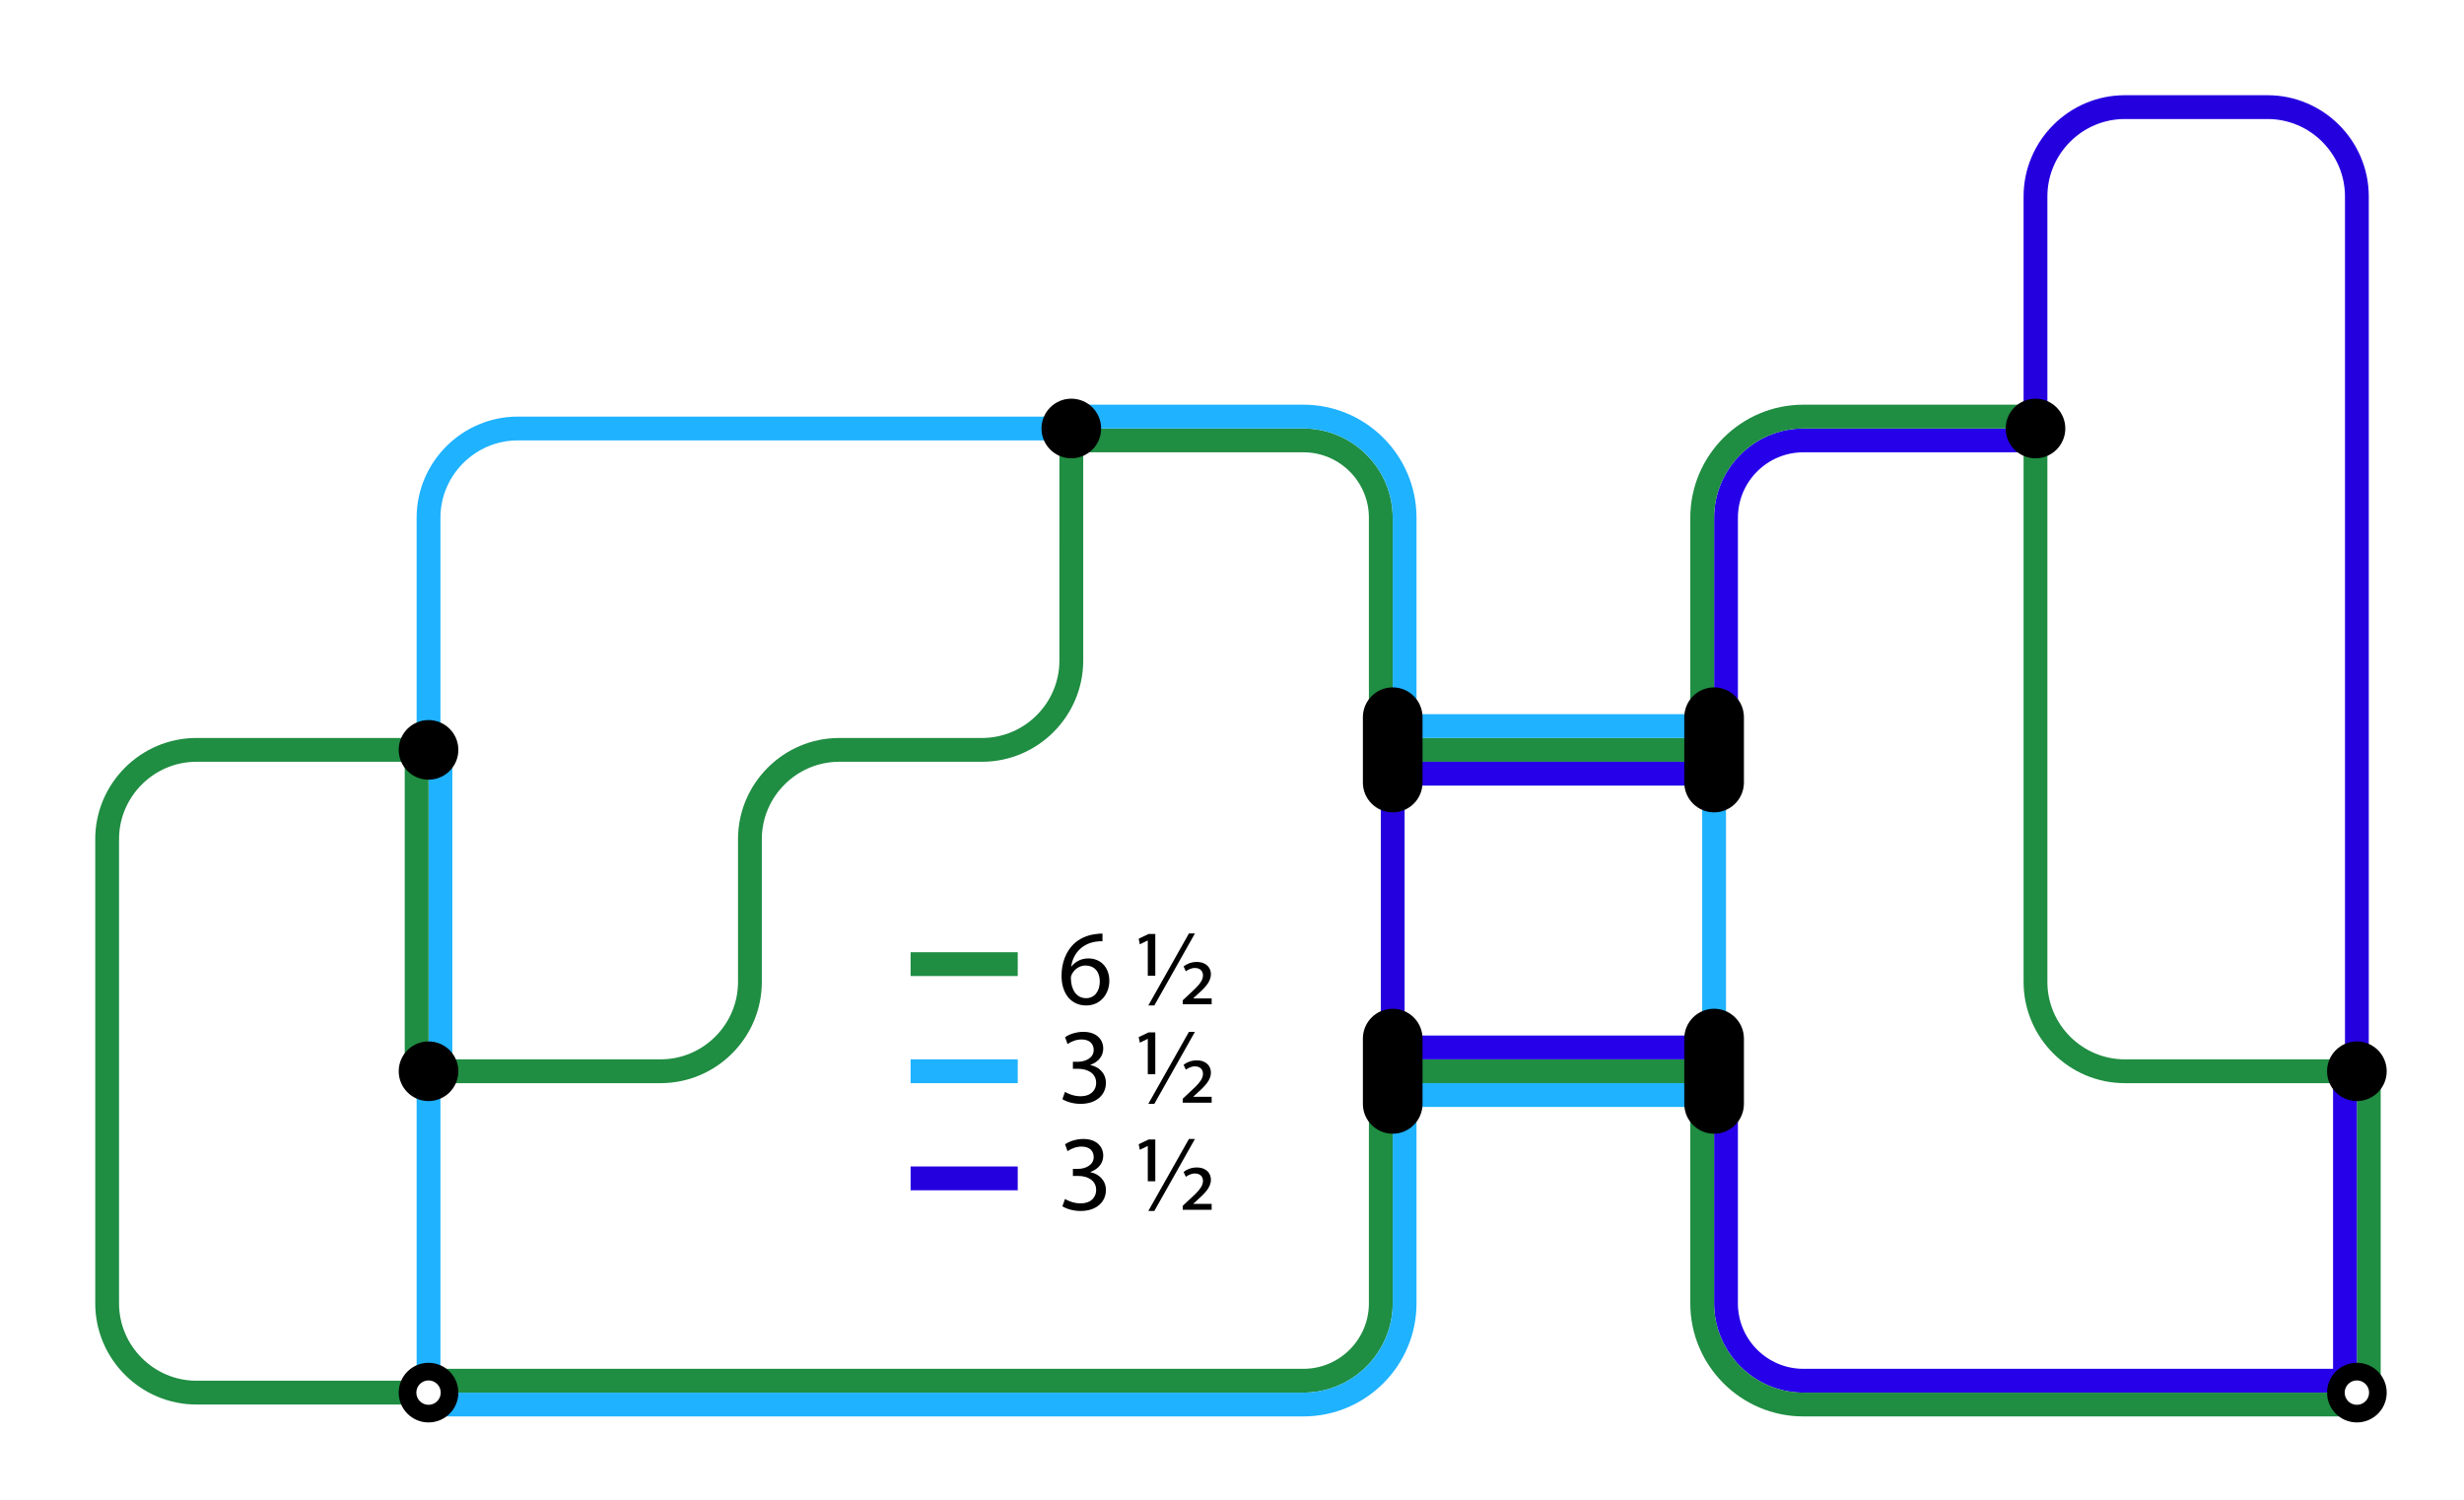 <?xml version="1.0" encoding="utf-8"?>
<!-- Generator: Adobe Illustrator 16.0.4, SVG Export Plug-In . SVG Version: 6.00 Build 0)  -->
<!DOCTYPE svg PUBLIC "-//W3C//DTD SVG 1.1//EN" "http://www.w3.org/Graphics/SVG/1.1/DTD/svg11.dtd">
<svg version="1.1" id="Layer_1" xmlns="http://www.w3.org/2000/svg" xmlns:xlink="http://www.w3.org/1999/xlink" x="0px" y="0px"
	 width="414px" height="252px" viewBox="0 0 414 252" style="enable-background:new 0 0 414 252;" xml:space="preserve">
<rect style="fill:#FFFFFF;" width="414" height="252"/>
<path style="fill:none;stroke:#2500DF;stroke-width:4;" d="M342.002,72V33c0-8.25,6.75-15,15-15h24c8.25,0,15,6.75,15,15v147"/>
<path style="fill:none;stroke:#1F8D42;stroke-width:4;" d="M72.002,126h-39c-8.25,0-15,6.75-15,15v78c0,8.25,6.75,15,15,15h39"/>
<line style="fill:none;stroke:#1FB2FF;stroke-width:4;" x1="72.002" y1="234" x2="72.002" y2="180"/>
<path style="fill:none;stroke:#1FB2FF;stroke-width:4;" d="M72.002,126V87c0-8.25,6.75-15,15-15h93"/>
<path style="fill:none;stroke:#1F8D42;stroke-width:4;" d="M72.002,180h39c8.25,0,15-6.75,15-15v-24c0-8.25,6.75-15,15-15h24c8.25,0,15-6.75,15-15V72"/>
<line style="fill:none;stroke:#1FB2FF;stroke-width:4;" x1="288.002" y1="126" x2="288.002" y2="180"/>
<line style="fill:none;stroke:#2500DF;stroke-width:4;" x1="234.002" y1="126" x2="234.002" y2="180"/>
<path style="fill:none;stroke:#1F8D42;stroke-width:4;" d="M396.002,180h-39c-8.25,0-15-6.75-15-15V72"/>
<g>
	<path d="M178.937,201.463c0.45,0.288,1.494,0.738,2.593,0.738c2.034,0,2.665-1.297,2.646-2.269
		c-0.018-1.639-1.494-2.341-3.024-2.341h-0.883v-1.188h0.883c1.152,0,2.61-0.595,2.61-1.98c0-0.937-0.594-1.765-2.053-1.765
		c-0.936,0-1.836,0.414-2.341,0.774l-0.414-1.152c0.612-0.45,1.801-0.9,3.062-0.9c2.305,0,3.349,1.368,3.349,2.791
		c0,1.206-0.72,2.232-2.16,2.755v0.035c1.44,0.288,2.61,1.369,2.61,3.007c0,1.873-1.458,3.512-4.268,3.512
		c-1.314,0-2.467-0.414-3.043-0.792L178.937,201.463z"/>
	<path d="M192.851,198.492v-5.924h-0.036l-1.297,0.63l-0.197-0.937l1.674-0.792h1.117v7.022H192.851z M192.94,203.479l6.824-12.1
		h1.008l-6.823,12.1H192.94z M198.721,202.615l1.134-1.062c1.494-1.351,2.269-2.196,2.269-3.115c0-0.684-0.432-1.26-1.368-1.26
		c-0.63,0-1.171,0.324-1.513,0.558l-0.378-0.81c0.486-0.415,1.296-0.757,2.196-0.757c1.711,0,2.396,1.062,2.396,2.035
		c0,1.35-1.045,2.322-2.396,3.547l-0.558,0.504v0.036h3.079v0.99h-4.861V202.615z"/>
</g>
<g>
	<path d="M178.937,183.463c0.45,0.288,1.494,0.738,2.593,0.738c2.034,0,2.665-1.297,2.646-2.269
		c-0.018-1.639-1.494-2.341-3.024-2.341h-0.883v-1.188h0.883c1.152,0,2.61-0.595,2.61-1.98c0-0.937-0.594-1.765-2.053-1.765
		c-0.936,0-1.836,0.414-2.341,0.774l-0.414-1.152c0.612-0.45,1.801-0.9,3.062-0.9c2.305,0,3.349,1.368,3.349,2.791
		c0,1.206-0.72,2.232-2.16,2.755v0.035c1.44,0.288,2.61,1.369,2.61,3.007c0,1.873-1.458,3.512-4.268,3.512
		c-1.314,0-2.467-0.414-3.043-0.792L178.937,183.463z"/>
	<path d="M192.851,180.492v-5.924h-0.036l-1.297,0.63l-0.197-0.937l1.674-0.792h1.117v7.022H192.851z M192.94,185.479l6.824-12.1
		h1.008l-6.823,12.1H192.94z M198.721,184.615l1.134-1.062c1.494-1.351,2.269-2.196,2.269-3.115c0-0.684-0.432-1.26-1.368-1.26
		c-0.63,0-1.171,0.324-1.513,0.558l-0.378-0.81c0.486-0.415,1.296-0.757,2.196-0.757c1.711,0,2.396,1.062,2.396,2.035
		c0,1.35-1.045,2.322-2.396,3.547l-0.558,0.504v0.036h3.079v0.99h-4.861V184.615z"/>
</g>
<g>
	<path d="M185.238,158.162c-0.324-0.019-0.738,0-1.188,0.071c-2.484,0.415-3.799,2.233-4.069,4.16h0.055
		c0.558-0.738,1.53-1.351,2.826-1.351c2.071,0,3.529,1.494,3.529,3.781c0,2.143-1.458,4.123-3.889,4.123
		c-2.503,0-4.142-1.944-4.142-4.987c0-2.305,0.828-4.124,1.98-5.276c0.973-0.954,2.269-1.548,3.745-1.729
		c0.468-0.071,0.864-0.09,1.152-0.09V158.162z M184.788,164.914c0-1.675-0.954-2.683-2.413-2.683c-0.954,0-1.836,0.594-2.269,1.44
		c-0.107,0.18-0.18,0.414-0.18,0.702c0.036,1.926,0.918,3.349,2.575,3.349C183.87,167.723,184.788,166.589,184.788,164.914z"/>
	<path d="M192.851,163.96v-5.924h-0.036l-1.297,0.63l-0.197-0.937l1.674-0.792h1.117v7.022H192.851z M192.94,168.947l6.824-12.1
		h1.008l-6.823,12.1H192.94z M198.721,168.083l1.134-1.062c1.494-1.351,2.269-2.196,2.269-3.115c0-0.684-0.432-1.26-1.368-1.26
		c-0.63,0-1.171,0.324-1.513,0.558l-0.378-0.81c0.486-0.414,1.296-0.757,2.196-0.757c1.711,0,2.396,1.062,2.396,2.035
		c0,1.35-1.045,2.322-2.396,3.547l-0.558,0.504v0.036h3.079v0.99h-4.861V168.083z"/>
</g>
<rect x="72.002" y="126" style="fill:#1FB2FF;" width="4" height="54"/>
<rect x="68.002" y="126" style="fill:#1F8D42;" width="4" height="54"/>
<path style="fill:#1F8D42;" d="M219.002,76c6.065,0,11,4.935,11,11v39h4V87c0-8.25-6.75-15-15-15h-39v4H219.002z"/>
<path style="fill:#1FB2FF;" d="M219.002,72c8.25,0,15,6.75,15,15v39h4V87c0-10.477-8.523-19-19-19h-39v4H219.002z"/>
<path style="fill:#1F8D42;" d="M230.002,180v39c0,6.065-4.935,11-11,11h-39h-54h-54v4h54h54h39c8.25,0,15-6.75,15-15v-39H230.002z"/>
<path style="fill:#1FB2FF;" d="M234.002,180v39c0,8.25-6.75,15-15,15h-39h-54h-54v4h54h54h39c10.477,0,19-8.523,19-19v-39H234.002z"/>
<path style="fill:#2500E9;" d="M342.002,230h-39c-6.065,0-11-4.935-11-11v-39h-4v39c0,8.25,6.75,15,15,15h39h54v-4H342.002z"/>
<path style="fill:#1F8D42;" d="M342.002,234h-39c-8.25,0-15-6.75-15-15v-39h-4v39c0,10.477,8.523,19,19,19h39h54v-4H342.002z"/>
<rect x="396.002" y="180" style="fill:#1F8D42;" width="4" height="54"/>
<rect x="392.002" y="180" style="fill:#2500E9;" width="4" height="54"/>
<path style="fill:#2500E9;" d="M292.004,87c0-6.065,4.935-11,11-11h39v-4h-39c-8.25,0-15,6.75-15,15v39h4V87z"/>
<path style="fill:#1F8D42;" d="M288.004,87c0-8.25,6.75-15,15-15h39v-4h-39c-10.477,0-19,8.523-19,19v39h4V87z"/>
<circle style="stroke:#000000;stroke-width:3;" cx="72.002" cy="180" r="3.51"/>
<g>
	<circle style="stroke:#000000;stroke-width:3;" cx="72.002" cy="234" r="3.51"/>
	<circle style="fill:#FFFFFF;stroke:#FFFFFF;stroke-width:0.5;" cx="72.002" cy="234" r="1.8"/>
</g>
<g>
	<circle style="stroke:#000000;stroke-width:3;" cx="396.002" cy="234" r="3.51"/>
	<circle style="fill:#FFFFFF;stroke:#FFFFFF;stroke-width:0.5;" cx="396.002" cy="234" r="1.8"/>
</g>
<circle style="stroke:#000000;stroke-width:3;" cx="72.002" cy="126" r="3.51"/>
<circle style="stroke:#000000;stroke-width:3;" cx="180.002" cy="72" r="3.51"/>
<circle style="stroke:#000000;stroke-width:3;" cx="342.002" cy="72" r="3.51"/>
<circle style="stroke:#000000;stroke-width:3;" cx="396.002" cy="180" r="3.51"/>
<polygon style="fill:#1F8D42;" points="288.002,124 288.002,126 288.002,128 261.002,128 234.002,128 234.002,126 234.002,124 261.002,124 
	"/>
<rect x="234.002" y="128" style="fill:#2500E9;" width="54" height="4"/>
<rect x="234.002" y="120" style="fill:#1FB2FF;" width="54" height="4"/>
<polygon style="fill:#1F8D42;" points="234.002,181.999 234.002,179.999 234.002,177.999 261.002,177.999 288.002,177.999 288.002,179.999 
	288.002,181.999 261.002,181.999 "/>
<rect x="234.002" y="173.999" style="fill:#2500E9;" width="54" height="4"/>
<rect x="234.002" y="181.999" style="fill:#1FB2FF;" width="54" height="4"/>
<path style="stroke:#000000;stroke-width:3;" d="M237.512,120.51c0-1.938-1.57-3.51-3.51-3.51c-1.938,0-3.51,1.572-3.51,3.51v10.98
	c0,1.939,1.572,3.51,3.51,3.51c1.939,0,3.51-1.57,3.51-3.51V120.51z"/>
<path style="stroke:#000000;stroke-width:3;" d="M237.512,174.509c0-1.938-1.57-3.51-3.51-3.51c-1.938,0-3.51,1.572-3.51,3.51v10.98
	c0,1.939,1.572,3.51,3.51,3.51c1.939,0,3.51-1.57,3.51-3.51V174.509z"/>
<path style="stroke:#000000;stroke-width:3;" d="M291.512,120.51c0-1.938-1.57-3.51-3.51-3.51c-1.938,0-3.51,1.572-3.51,3.51v10.98
	c0,1.939,1.572,3.51,3.51,3.51c1.939,0,3.51-1.57,3.51-3.51V120.51z"/>
<path style="stroke:#000000;stroke-width:3;" d="M291.512,174.509c0-1.938-1.57-3.51-3.51-3.51c-1.938,0-3.51,1.572-3.51,3.51v10.98
	c0,1.939,1.572,3.51,3.51,3.51c1.939,0,3.51-1.57,3.51-3.51V174.509z"/>
<line style="fill:none;stroke:#2500DF;stroke-width:4;" x1="171" y1="198" x2="153" y2="198"/>
<line style="fill:none;stroke:#1F8D42;stroke-width:4;" x1="171" y1="162" x2="153" y2="162"/>
<line style="fill:none;stroke:#1FB2FF;stroke-width:4;" x1="171" y1="180" x2="153" y2="180"/>
<g>
</g>
<g>
</g>
<g>
</g>
<g>
</g>
<g>
</g>
<g>
</g>
</svg>
